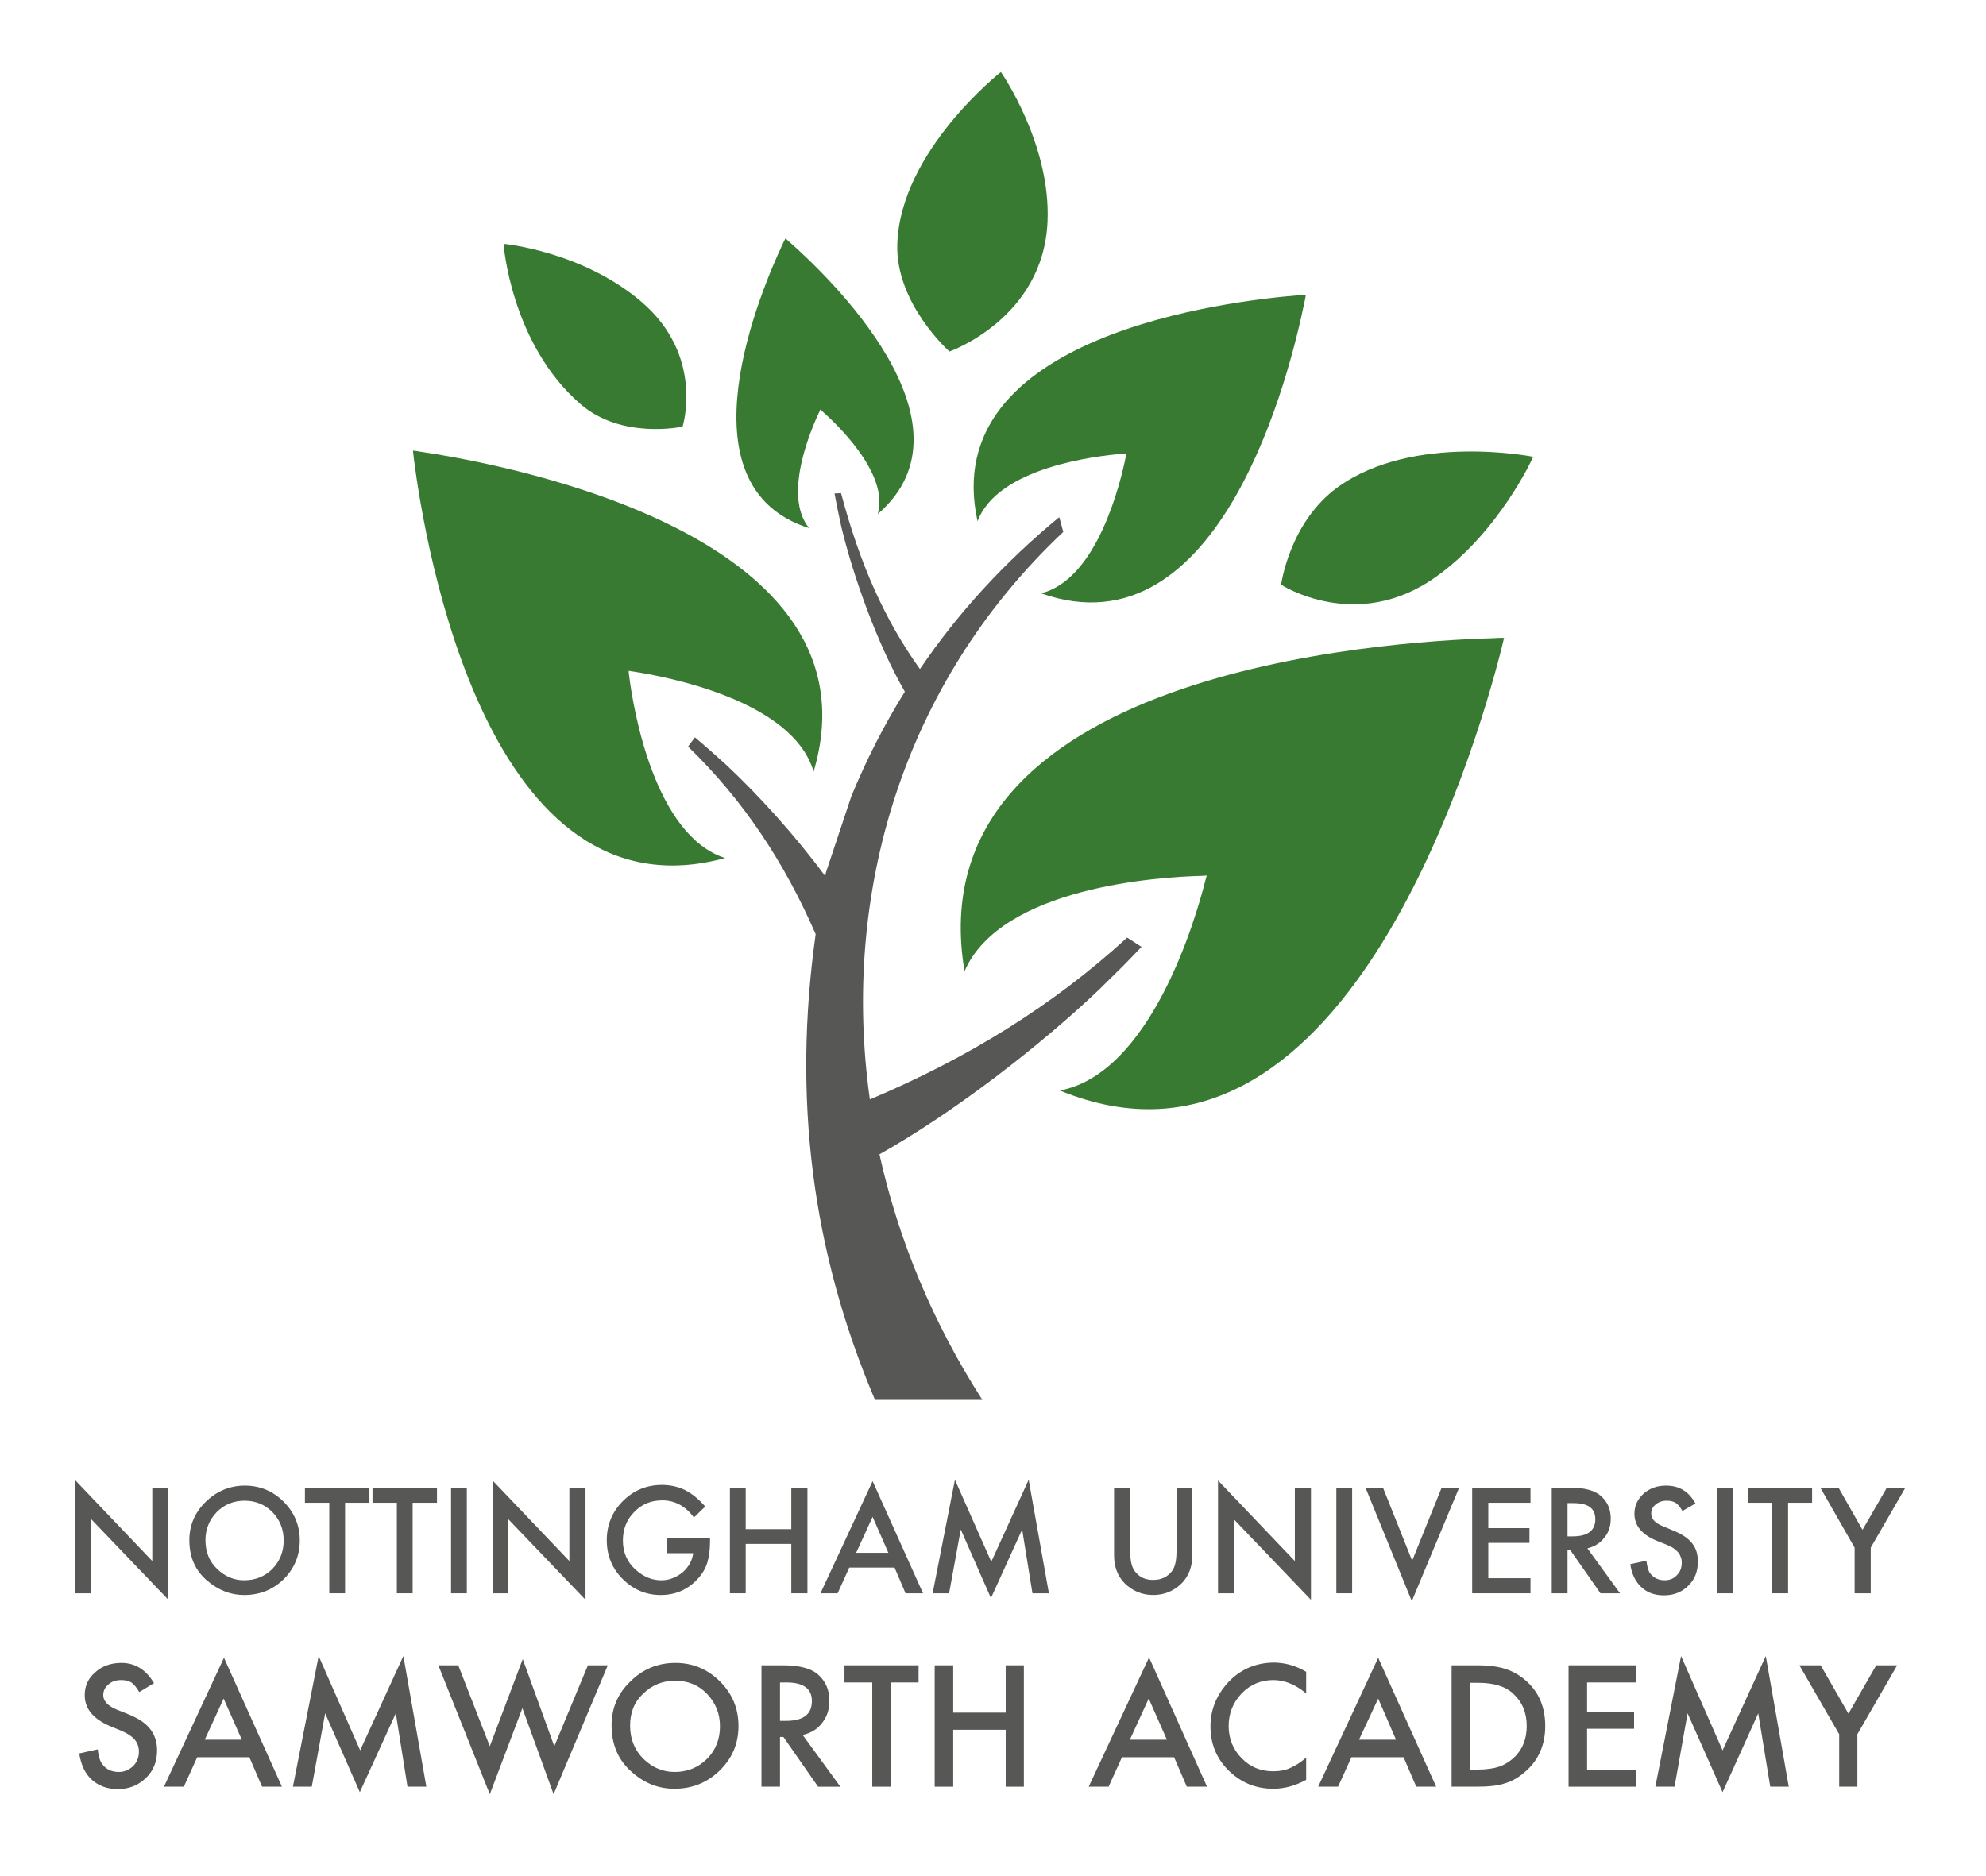 <?xml version="1.0" encoding="utf-8"?>
<!-- Generator: Adobe Illustrator 25.0.1, SVG Export Plug-In . SVG Version: 6.00 Build 0)  -->
<svg version="1.1" id="Layer_1" xmlns="http://www.w3.org/2000/svg" xmlns:xlink="http://www.w3.org/1999/xlink" x="0px" y="0px"
	 viewBox="0 0 579 547" style="enable-background:new 0 0 579 547;" xml:space="preserve">
<style type="text/css">
	.st0{fill:#575756;}
	.st1{fill:#387A31;}
</style>
<polygon class="st0" points="22,464.6 26.6,464.6 26.6,443 49.1,466.5 49.1,433.8 44.4,433.8 44.4,455.2 22,431.7 "/>
<path class="st0" d="M59.9,449.1c0,3.4,1.1,6.2,3.4,8.4c2.3,2.2,4.9,3.3,7.9,3.3c3.2,0,6-1.1,8.2-3.3c2.2-2.3,3.3-5,3.3-8.3
	c0-3.3-1.1-6-3.3-8.3c-2.2-2.2-4.9-3.3-8.1-3.3c-3.2,0-5.9,1.1-8.1,3.3C61,443.2,59.9,445.9,59.9,449.1 M55.2,449.1
	c0-4.3,1.6-8.1,4.8-11.2c3.2-3.1,7-4.7,11.4-4.7c4.4,0,8.2,1.6,11.3,4.7c3.1,3.1,4.7,6.9,4.7,11.3c0,4.4-1.6,8.2-4.7,11.3
	c-3.2,3.1-7,4.6-11.5,4.6c-4,0-7.5-1.4-10.7-4.1C56.9,458,55.2,454,55.2,449.1"/>
<polygon class="st0" points="100.6,438.2 100.6,464.6 96,464.6 96,438.2 88.9,438.2 88.9,433.8 107.7,433.8 107.7,438.2 "/>
<polygon class="st0" points="120.3,438.2 120.3,464.6 115.7,464.6 115.7,438.2 108.6,438.2 108.6,433.8 127.4,433.8 127.4,438.2 "/>
<rect x="131.5" y="433.8" class="st0" width="4.6" height="30.8"/>
<polygon class="st0" points="143.6,464.6 143.6,431.7 166,455.2 166,433.8 170.7,433.8 170.7,466.5 148.2,443 148.2,464.6 "/>
<path class="st0" d="M194.2,448.6H207v1c0,2.3-0.3,4.4-0.8,6.1c-0.5,1.6-1.4,3.2-2.7,4.6c-2.9,3.2-6.5,4.8-10.9,4.8
	c-4.3,0-8-1.6-11.1-4.7c-3.1-3.1-4.6-6.9-4.6-11.3c0-4.5,1.6-8.3,4.7-11.4c3.1-3.1,6.9-4.7,11.4-4.7c2.4,0,4.7,0.5,6.7,1.5
	c2,1,4,2.6,5.9,4.8l-3.3,3.2c-2.5-3.4-5.6-5-9.2-5c-3.3,0-6,1.1-8.2,3.4c-2.2,2.2-3.3,5-3.3,8.3c0,3.4,1.2,6.3,3.7,8.5
	c2.3,2.1,4.8,3.1,7.5,3.1c2.3,0,4.3-0.8,6.2-2.3c1.8-1.6,2.8-3.4,3.1-5.6h-7.7V448.6z"/>
<polygon class="st0" points="217.4,445.9 230.7,445.9 230.7,433.8 235.4,433.8 235.4,464.6 230.7,464.6 230.7,450.2 217.4,450.2 
	217.4,464.6 212.8,464.6 212.8,433.8 217.4,433.8 "/>
<path class="st0" d="M259,452.8l-4.6-10.5l-4.8,10.5H259z M260.8,457.1h-13.2l-3.4,7.5h-5l15.2-32.7l14.7,32.7h-5.1L260.8,457.1z"/>
<polygon class="st0" points="271.9,464.6 278.4,431.5 289,455.4 299.9,431.5 305.8,464.6 301,464.6 298,446 288.9,466 280.1,446 
	276.7,464.6 "/>
<path class="st0" d="M329.5,433.8v18.5c0,2.6,0.4,4.6,1.3,5.8c1.3,1.8,3.1,2.6,5.4,2.6c2.4,0,4.2-0.9,5.5-2.6
	c0.9-1.2,1.3-3.1,1.3-5.8v-18.5h4.6v19.8c0,3.2-1,5.9-3,8c-2.3,2.3-5.1,3.5-8.4,3.5c-3.3,0-6.1-1.2-8.4-3.5c-2-2.1-3-4.8-3-8v-19.8
	H329.5z"/>
<polygon class="st0" points="355.1,464.6 355.1,431.7 377.5,455.2 377.5,433.8 382.2,433.8 382.2,466.5 359.7,443 359.7,464.6 "/>
<rect x="389.6" y="433.8" class="st0" width="4.6" height="30.8"/>
<polygon class="st0" points="403.2,433.8 411.7,455.1 420.3,433.8 425.4,433.8 411.6,466.9 398.1,433.8 "/>
<polygon class="st0" points="446.2,438.2 433.9,438.2 433.9,445.6 445.9,445.6 445.9,449.9 433.9,449.9 433.9,460.2 446.2,460.2 
	446.2,464.6 429.2,464.6 429.2,433.8 446.2,433.8 "/>
<path class="st0" d="M457,448h1.5c4.4,0,6.6-1.7,6.6-5c0-3.2-2.1-4.7-6.4-4.7H457V448z M462.8,451.5l9.5,13.1h-5.7l-8.8-12.6H457
	v12.6h-4.6v-30.8h5.4c4.1,0,7,0.8,8.8,2.3c2,1.7,3,3.9,3,6.7c0,2.2-0.6,4.1-1.9,5.6C466.5,450,464.8,451,462.8,451.5"/>
<path class="st0" d="M494.3,438.4l-3.8,2.2c-0.7-1.2-1.4-2-2-2.4c-0.7-0.4-1.5-0.6-2.6-0.6c-1.3,0-2.4,0.4-3.2,1.1
	c-0.9,0.7-1.3,1.6-1.3,2.7c0,1.5,1.1,2.7,3.3,3.6l3.1,1.3c2.5,1,4.3,2.2,5.5,3.7c1.2,1.5,1.7,3.2,1.7,5.4c0,2.8-0.9,5.2-2.8,7
	c-1.9,1.9-4.3,2.8-7.1,2.8c-2.7,0-4.9-0.8-6.6-2.4c-1.7-1.6-2.8-3.8-3.2-6.7l4.7-1c0.2,1.8,0.6,3.1,1.1,3.7c1,1.3,2.4,2,4.2,2
	c1.5,0,2.7-0.5,3.6-1.5c1-1,1.4-2.2,1.4-3.7c0-0.6-0.1-1.1-0.3-1.6c-0.2-0.5-0.4-1-0.8-1.4c-0.4-0.4-0.8-0.8-1.4-1.2
	c-0.6-0.4-1.2-0.7-2-1l-3-1.2c-4.2-1.8-6.3-4.4-6.3-7.8c0-2.3,0.9-4.2,2.6-5.8c1.8-1.6,4-2.4,6.6-2.4
	C489.6,433.2,492.3,434.9,494.3,438.4"/>
<rect x="500.7" y="433.8" class="st0" width="4.6" height="30.8"/>
<polygon class="st0" points="521.3,438.2 521.3,464.6 516.6,464.6 516.6,438.2 509.6,438.2 509.6,433.8 528.3,433.8 528.3,438.2 "/>
<polygon class="st0" points="550.1,433.8 543,446.1 536,433.8 530.7,433.8 540.7,451.3 540.7,464.6 545.4,464.6 545.4,451.3 
	555.5,433.8 "/>
<path class="st0" d="M44.9,490.8l-4.3,2.6c-0.8-1.4-1.6-2.3-2.3-2.8c-0.8-0.5-1.8-0.7-3-0.7c-1.5,0-2.7,0.4-3.7,1.3
	c-1,0.8-1.5,1.9-1.5,3.1c0,1.7,1.3,3.1,3.9,4.2l3.5,1.4c2.9,1.2,5,2.6,6.3,4.3c1.3,1.7,2,3.7,2,6.2c0,3.3-1.1,6-3.3,8.1
	c-2.2,2.1-4.9,3.2-8.1,3.2c-3.1,0-5.6-0.9-7.6-2.7c-2-1.8-3.2-4.4-3.7-7.7l5.4-1.2c0.2,2.1,0.7,3.5,1.3,4.3c1.1,1.5,2.7,2.3,4.8,2.3
	c1.7,0,3-0.6,4.2-1.7c1.1-1.1,1.7-2.5,1.7-4.2c0-0.7-0.1-1.3-0.3-1.9c-0.2-0.6-0.5-1.1-0.9-1.6c-0.4-0.5-0.9-0.9-1.6-1.4
	c-0.6-0.4-1.4-0.8-2.3-1.2l-3.4-1.4c-4.8-2.1-7.3-5-7.3-9c0-2.7,1-4.9,3.1-6.7c2-1.8,4.6-2.7,7.6-2.7
	C39.4,484.9,42.6,486.9,44.9,490.8"/>
<path class="st0" d="M65.2,495.3l5.3,12H59.7L65.2,495.3z M47.8,521h5.8l3.9-8.6h15.2l3.7,8.6h5.8l-16.9-37.6L47.8,521z"/>
<polygon class="st0" points="105,510.4 92.9,482.9 85.4,521 90.9,521 94.8,499.6 104.9,522.6 115.4,499.6 118.8,521 124.3,521 
	117.6,482.9 "/>
<polygon class="st0" points="142.8,509.2 133.6,485.6 127.8,485.6 142.8,523.2 152.3,498.1 161.4,523.2 177.2,485.6 171.4,485.6 
	161.6,509.2 152.4,483.8 "/>
<path class="st0" d="M183.7,503.2c0,3.9,1.3,7.1,3.9,9.7c2.6,2.5,5.6,3.8,9.1,3.8c3.7,0,6.9-1.3,9.4-3.8c2.6-2.6,3.8-5.8,3.8-9.5
	c0-3.8-1.3-6.9-3.8-9.5c-2.5-2.6-5.6-3.8-9.3-3.8c-3.7,0-6.8,1.3-9.3,3.8C184.9,496.3,183.7,499.4,183.7,503.2 M178.3,503.1
	c0-5,1.8-9.3,5.5-12.8c3.6-3.6,8-5.4,13.1-5.4c5,0,9.4,1.8,13,5.4c3.6,3.6,5.4,7.9,5.4,13c0,5.1-1.8,9.4-5.5,13
	c-3.7,3.6-8.1,5.3-13.2,5.3c-4.6,0-8.7-1.6-12.3-4.8C180.3,513.4,178.3,508.8,178.3,503.1"/>
<path class="st0" d="M227.4,501.8h1.7c5.1,0,7.6-1.9,7.6-5.8c0-3.6-2.5-5.4-7.4-5.4h-1.9V501.8z M234,505.9l11,15.1h-6.5l-10.1-14.5
	h-1V521H222v-35.4h6.3c4.7,0,8.1,0.9,10.1,2.6c2.3,2,3.4,4.5,3.4,7.8c0,2.5-0.7,4.7-2.2,6.5C238.3,504.2,236.4,505.4,234,505.9"/>
<polygon class="st0" points="246.2,485.6 246.2,490.6 254.3,490.6 254.3,521 259.7,521 259.7,490.6 267.8,490.6 267.8,485.6 "/>
<polygon class="st0" points="293.2,485.6 293.2,499.4 277.9,499.4 277.9,485.6 272.5,485.6 272.5,521 277.9,521 277.9,504.4 
	293.2,504.4 293.2,521 298.5,521 298.5,485.6 "/>
<path class="st0" d="M334.9,495.3l5.3,12h-10.8L334.9,495.3z M317.4,521h5.8l3.9-8.6h15.2l3.7,8.6h5.9L335,483.3L317.4,521z"/>
<path class="st0" d="M380.8,487.5v6.3c-3.1-2.6-6.3-3.9-9.6-3.9c-3.6,0-6.7,1.3-9.2,3.9c-2.5,2.6-3.8,5.8-3.8,9.5
	c0,3.7,1.3,6.9,3.8,9.4c2.5,2.6,5.6,3.8,9.2,3.8c1.9,0,3.5-0.3,4.8-0.9c0.7-0.3,1.5-0.7,2.3-1.2c0.8-0.5,1.6-1.1,2.5-1.9v6.5
	c-3.1,1.7-6.3,2.6-9.6,2.6c-5.1,0-9.4-1.8-13-5.3c-3.6-3.6-5.3-7.9-5.3-12.9c0-4.5,1.5-8.5,4.5-12.1c3.7-4.3,8.4-6.5,14.2-6.5
	C374.8,484.9,377.8,485.7,380.8,487.5"/>
<path class="st0" d="M401.8,495.3l5.2,12h-10.8L401.8,495.3z M384.3,521h5.8l3.9-8.6h15.2l3.7,8.6h5.8l-16.9-37.6L384.3,521z"/>
<path class="st0" d="M428.5,516h2.4c2.4,0,4.4-0.3,6-0.8c1.6-0.5,3-1.4,4.3-2.5c2.6-2.4,3.9-5.5,3.9-9.4c0-3.9-1.3-7-3.9-9.4
	c-2.3-2.2-5.8-3.2-10.3-3.2h-2.4V516z M423.2,521v-35.4h7.4c3.6,0,6.4,0.4,8.4,1.1c2.2,0.7,4.2,1.9,6,3.5c3.7,3.3,5.5,7.7,5.5,13.1
	c0,5.4-1.9,9.9-5.7,13.2c-1.9,1.7-3.9,2.9-6,3.5c-2,0.7-4.7,1-8.3,1H423.2z"/>
<polygon class="st0" points="457.3,485.6 457.3,521 476.9,521 476.9,516 462.7,516 462.7,504.1 476.4,504.1 476.4,499.1 
	462.7,499.1 462.7,490.6 476.9,490.6 476.9,485.6 "/>
<polygon class="st0" points="502.2,510.4 490.1,482.9 482.6,521 488.2,521 492,499.6 502.2,522.6 512.6,499.6 516.1,521 521.5,521 
	514.8,482.9 "/>
<polygon class="st0" points="547,485.6 538.9,499.7 530.8,485.6 524.6,485.6 536.2,505.7 536.2,521 541.5,521 541.5,505.7 
	553.1,485.6 "/>
<path class="st1" d="M390.1,142c-14.2,10.2-16.6,28.5-16.6,28.5s21.9,14.2,45-2.2c18.6-13.1,28.5-35.1,28.5-35.1
	S412.1,126.2,390.1,142"/>
<path class="st1" d="M261.6,71.1c-0.6,17.4,15.2,31.4,15.2,31.4s27.4-9.6,28.6-37.9c1-22.7-13.6-43.6-13.6-43.6S262.5,44,261.6,71.1
	"/>
<path class="st1" d="M169.2,117.8c12.1,10.5,29.8,6.6,29.8,6.6s6.5-20.6-12-36.4c-17.3-14.8-40.2-16.9-40.2-16.9
	S148.9,100.2,169.2,117.8"/>
<path class="st1" d="M437.7,189.3c0.3-1.3,0.6-2.4,0.8-3.3c-0.9,0-2,0-3.3,0.1c-31.7,0.9-168.7,9.8-154,97.1
	c10.7-24.6,56.8-27.5,69.1-27.8c0.6,0,1.1-0.1,1.5-0.1c-0.1,0.4-0.2,0.9-0.4,1.5c-3,11.9-16.1,56.2-42.4,61.2
	C391,351.6,429.9,220,437.7,189.3"/>
<path class="st1" d="M123.1,131.8c-1-0.2-1.9-0.3-2.7-0.4c0.1,0.8,0.2,1.6,0.3,2.7c3.3,25.5,21.6,135,90.7,116.1
	c-20.6-6.6-26.8-43.5-28-53.3c-0.1-0.5-0.1-0.9-0.1-1.3c0.3,0.1,0.8,0.1,1.2,0.2c9.8,1.5,46.6,8.4,52.7,29.2
	C257.6,156.3,148.5,135.6,123.1,131.8"/>
<path class="st1" d="M380.3,88.1c0.2-0.8,0.3-1.5,0.4-2.1c-0.6,0-1.3,0.1-2.1,0.1c-19.9,1.6-105.6,11.5-93.6,65.9
	c5.9-15.8,34.8-19.1,42.5-19.7c0.4,0,0.7-0.1,0.9-0.1c0,0.3-0.1,0.6-0.2,1c-1.5,7.5-8.3,35.8-24.7,39.8
	C356.1,191.6,376.3,107.7,380.3,88.1"/>
<path class="st1" d="M230.1,70.5c-0.4-0.4-0.8-0.7-1.1-1c-0.2,0.4-0.4,0.8-0.7,1.4c-6.2,13.2-31.1,70.9,7.6,83.1
	c-7.8-9.5,0.6-28.9,3-34c0.1-0.3,0.2-0.5,0.3-0.6c0.1,0.1,0.3,0.3,0.5,0.5c4.2,3.7,19.6,18.3,16.2,30
	C286.6,123.4,241,80.1,230.1,70.5"/>
<path class="st0" d="M328.6,273.4c-21.8,20-46.8,35.3-75,47.2c-8.4-59.9,9.5-121.3,56.4-165.5c-0.6-2-0.6-2.4-1.2-4.3
	c-16,13.2-29.5,27.9-40.6,44.3c-10.3-14.4-17.5-30.6-23-51.3l-1.9,0.1c0.3,1.4,0.8,4.3,0.8,4.2c0,0,1.2,5.6,1.2,5.6
	c3.3,13.7,10.2,33.6,18.5,48c-6,9.6-11.2,19.8-15.6,30.5l-7.4,22.2c-0.1,0.4-0.1,0.7-0.2,1.1c-8.6-11.7-19.5-23.7-28.9-32.5
	l-4.8-4.3c-1.5-1.3-2.9-2.5-4.3-3.7l-2,2.7c16.2,15.7,28.1,33.8,37.2,54.7c-6.7,47.6-1.2,92.3,17.3,135.8h31.3
	c-14.4-22.4-24.5-46.7-30-71.6c21.9-12.3,47-31.8,64.1-48.1l6.6-6.5c2-2,3.9-4,5.7-5.9L328.6,273.4z"/>
</svg>
